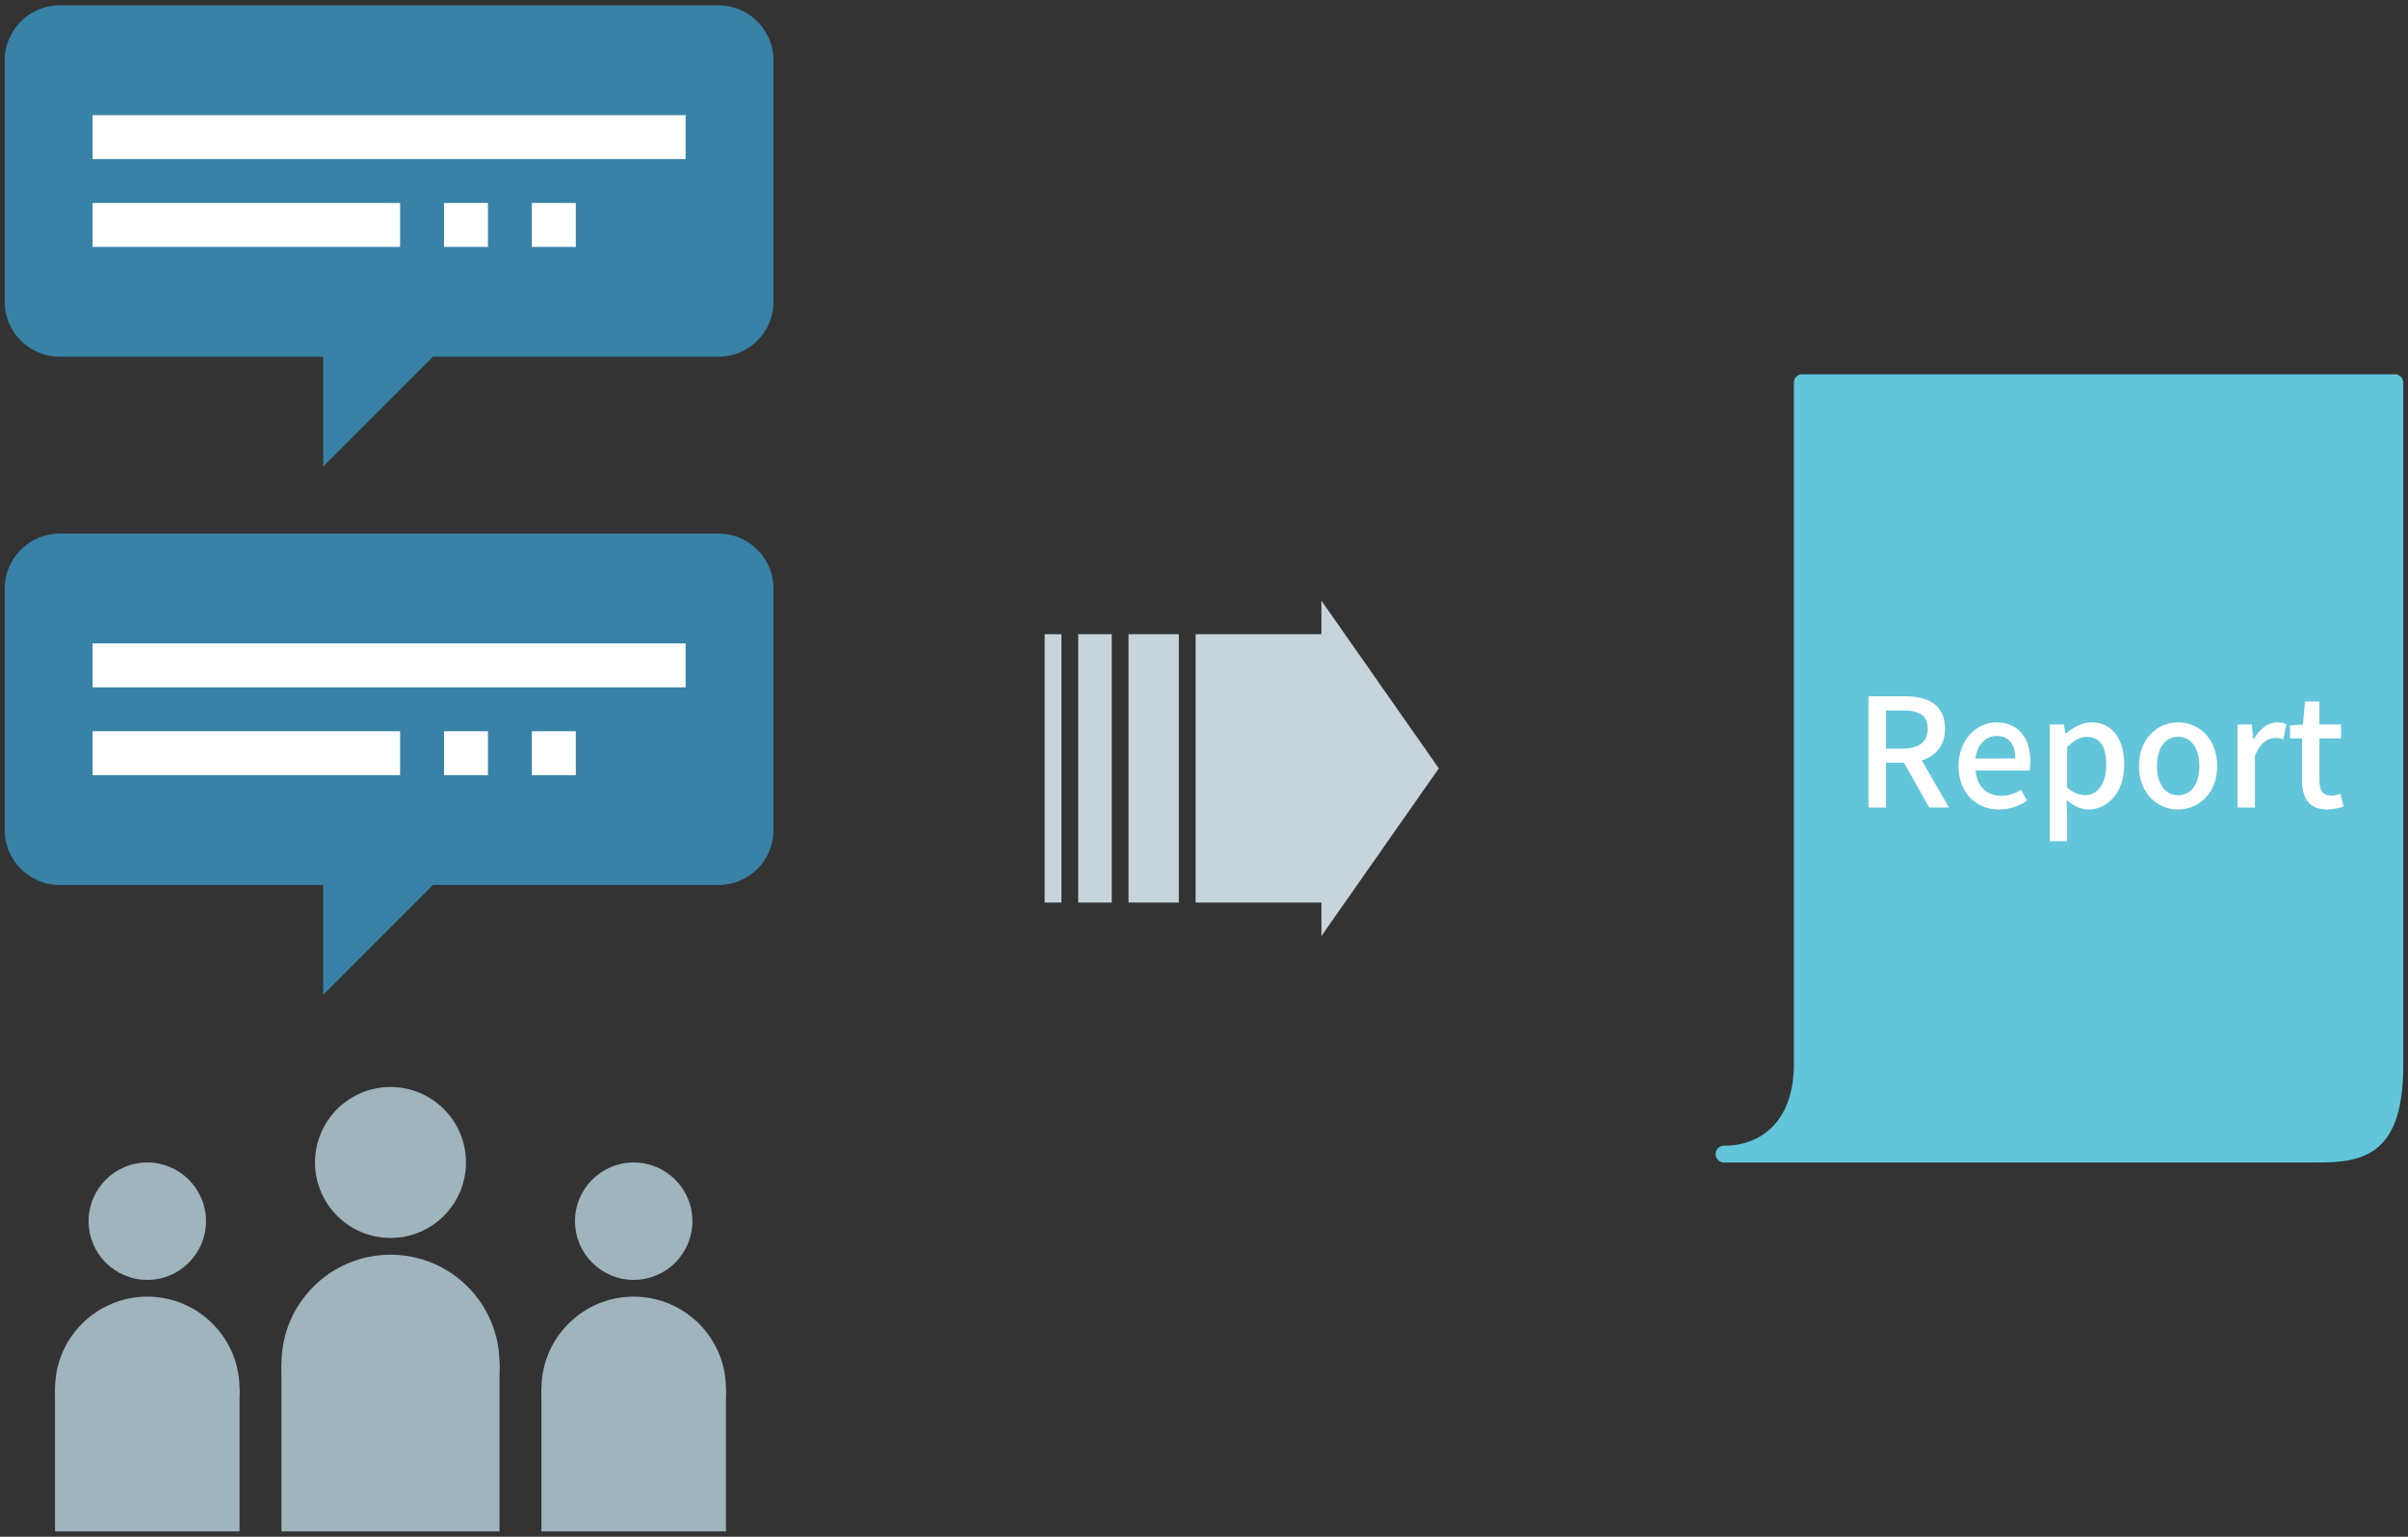 <svg width="376" height="240" viewBox="0 0 376 240" fill="none" xmlns="http://www.w3.org/2000/svg">
<rect x="0" y="0" width="376" height="240" fill="#333333" stroke="none"/>
<path fill-rule="evenodd" clip-rule="evenodd" d="M206.333 140.951L206.333 146.19L224.666 119.999L206.333 93.809L206.333 99.047L186.69 99.047L186.69 140.951L206.333 140.951ZM176.214 99.047L184.071 99.047L184.071 140.951H176.214L176.214 99.047ZM173.595 99.047L168.357 99.047L168.357 140.951H173.595L173.595 99.047ZM165.738 99.047L163.119 99.047L163.119 140.951H165.738L165.738 99.047Z" fill="#C7D4DB"/>
<path d="M373.952 59.762H281.413V166.27C281.413 175.349 276.175 180.238 269.19 180.238H361.73C368.714 180.238 373.952 179.365 373.952 166.27V59.762Z" fill="#62C5DA"/>
<path fill-rule="evenodd" clip-rule="evenodd" d="M280.103 59.763C280.103 59.039 280.689 58.453 281.413 58.453H373.952C374.676 58.453 375.262 59.039 375.262 59.763V166.271C375.262 172.916 373.948 176.92 371.308 179.163C368.712 181.37 365.171 181.548 361.73 181.548H269.19C268.467 181.548 267.881 180.962 267.881 180.239C267.881 179.516 268.467 178.929 269.19 178.929C272.367 178.929 275.056 177.825 276.96 175.77C278.869 173.707 280.103 170.56 280.103 166.271V59.763ZM277.368 178.929H361.73C365.273 178.929 367.843 178.671 369.612 177.168C371.338 175.701 372.643 172.72 372.643 166.271V61.072H282.722V166.271C282.722 171.06 281.337 174.897 278.881 177.549C278.411 178.057 277.905 178.518 277.368 178.929Z" fill="#62C5DA"/>
<path d="M291.757 126.112H294.492V119.112H297.297L301.233 126.112H304.321L300.078 118.758C302.27 118.075 303.708 116.472 303.708 113.785C303.708 110.037 301.021 108.74 297.438 108.74H291.757V126.112ZM294.492 116.92V110.956H297.108C299.63 110.956 300.997 111.687 300.997 113.785C300.997 115.882 299.63 116.92 297.108 116.92H294.492Z" fill="white"/>
<path d="M312.135 126.419C313.832 126.419 315.317 125.853 316.519 125.052L315.576 123.331C314.634 123.944 313.644 124.297 312.489 124.297C310.249 124.297 308.694 122.812 308.481 120.337H316.896C316.967 120.007 317.038 119.489 317.038 118.947C317.038 115.293 315.176 112.818 311.734 112.818C308.717 112.818 305.818 115.435 305.818 119.63C305.818 123.92 308.623 126.419 312.135 126.419ZM308.458 118.452C308.717 116.189 310.155 114.94 311.781 114.94C313.667 114.94 314.681 116.236 314.681 118.452H308.458Z" fill="white"/>
<path d="M320.065 131.369H322.776V127.173L322.682 124.957C323.789 125.9 324.944 126.419 326.099 126.419C329.022 126.419 331.686 123.873 331.686 119.418C331.686 115.435 329.847 112.818 326.571 112.818C325.109 112.818 323.695 113.62 322.564 114.562H322.493L322.281 113.148H320.065V131.369ZM325.581 124.18C324.779 124.18 323.789 123.873 322.776 123.001V116.66C323.86 115.6 324.827 115.081 325.84 115.081C328.009 115.081 328.881 116.755 328.881 119.465C328.881 122.506 327.467 124.18 325.581 124.18Z" fill="white"/>
<path d="M340.098 126.419C343.304 126.419 346.203 123.944 346.203 119.63C346.203 115.317 343.304 112.818 340.098 112.818C336.892 112.818 333.993 115.317 333.993 119.63C333.993 123.944 336.892 126.419 340.098 126.419ZM340.098 124.203C338.071 124.203 336.798 122.388 336.798 119.63C336.798 116.896 338.071 115.057 340.098 115.057C342.149 115.057 343.422 116.896 343.422 119.63C343.422 122.388 342.149 124.203 340.098 124.203Z" fill="white"/>
<path d="M349.391 126.112H352.102V118.027C352.903 115.977 354.176 115.246 355.237 115.246C355.756 115.246 356.086 115.317 356.533 115.458L357.028 113.101C356.628 112.912 356.203 112.818 355.567 112.818C354.176 112.818 352.809 113.808 351.89 115.482H351.819L351.607 113.148H349.391V126.112Z" fill="white"/>
<path d="M363.397 126.419C364.34 126.419 365.212 126.183 365.943 125.947L365.448 123.944C365.071 124.109 364.505 124.25 364.057 124.25C362.713 124.25 362.171 123.449 362.171 121.893V115.317H365.542V113.148H362.171V109.565H359.908L359.602 113.148L357.575 113.29V115.317H359.461V121.87C359.461 124.604 360.474 126.419 363.397 126.419Z" fill="white"/>
<path d="M72.761 181.547C72.761 188.057 67.485 193.333 60.976 193.333C54.467 193.333 49.19 188.057 49.19 181.547C49.19 175.038 54.467 169.762 60.976 169.762C67.485 169.762 72.761 175.038 72.761 181.547Z" fill="#A0B4BE"/>
<path d="M78 212.977C78 222.379 70.378 230.001 60.976 230.001C51.574 230.001 43.952 222.379 43.952 212.977C43.952 203.575 51.574 195.953 60.976 195.953C70.378 195.953 78 203.575 78 212.977Z" fill="#A0B4BE"/>
<path d="M43.952 212.977H78V239.167H43.952V212.977Z" fill="#A0B4BE"/>
<path d="M108.118 190.715C108.118 195.778 104.014 199.882 98.952 199.882C93.889 199.882 89.785 195.778 89.785 190.715C89.785 185.653 93.889 181.549 98.952 181.549C104.014 181.549 108.118 185.653 108.118 190.715Z" fill="#A0B4BE"/>
<path d="M113.356 216.905C113.356 224.86 106.907 231.31 98.952 231.31C90.996 231.31 84.547 224.86 84.547 216.905C84.547 208.949 90.996 202.5 98.952 202.5C106.907 202.5 113.356 208.949 113.356 216.905Z" fill="#A0B4BE"/>
<path d="M84.547 216.904H113.356V239.166H84.547V216.904Z" fill="#A0B4BE"/>
<path d="M32.166 190.715C32.166 195.778 28.062 199.882 23 199.882C17.937 199.882 13.833 195.778 13.833 190.715C13.833 185.653 17.937 181.549 23 181.549C28.062 181.549 32.166 185.653 32.166 190.715Z" fill="#A0B4BE"/>
<path d="M37.404 216.905C37.404 224.86 30.955 231.31 23 231.31C15.044 231.31 8.595 224.86 8.595 216.905C8.595 208.949 15.044 202.5 23 202.5C30.955 202.5 37.404 208.949 37.404 216.905Z" fill="#A0B4BE"/>
<path d="M8.595 216.904H37.404V239.166H8.595V216.904Z" fill="#A0B4BE"/>
<path fill-rule="evenodd" clip-rule="evenodd" d="M9.312 0.834C4.576 0.834 0.737 4.673 0.737 9.408V47.135C0.737 51.87 4.576 55.709 9.312 55.709H50.468V72.858L67.617 55.709H112.203C116.938 55.709 120.777 51.87 120.777 47.135V9.408C120.777 4.673 116.938 0.834 112.203 0.834H9.312Z" fill="#3882A7"/>
<path d="M14.457 17.982H107.059V24.842H14.457V17.982Z" fill="white"/>
<path d="M14.457 31.701H62.472V38.561H14.457V31.701Z" fill="white"/>
<path d="M69.332 31.701H76.191V38.561H69.332V31.701Z" fill="white"/>
<path d="M83.05 31.701H89.91V38.561H83.05V31.701Z" fill="white"/>
<path fill-rule="evenodd" clip-rule="evenodd" d="M9.312 83.334C4.576 83.334 0.737 87.173 0.737 91.908V129.635C0.737 134.37 4.576 138.209 9.312 138.209H50.468V155.358L67.617 138.209H112.203C116.938 138.209 120.777 134.37 120.777 129.635V91.908C120.777 87.173 116.938 83.334 112.203 83.334H9.312Z" fill="#3882A7"/>
<path d="M14.457 100.482H107.059V107.342H14.457V100.482Z" fill="white"/>
<path d="M14.457 114.201H62.472V121.061H14.457V114.201Z" fill="white"/>
<path d="M69.332 114.201H76.191V121.061H69.332V114.201Z" fill="white"/>
<path d="M83.05 114.201H89.91V121.061H83.05V114.201Z" fill="white"/>
</svg>

